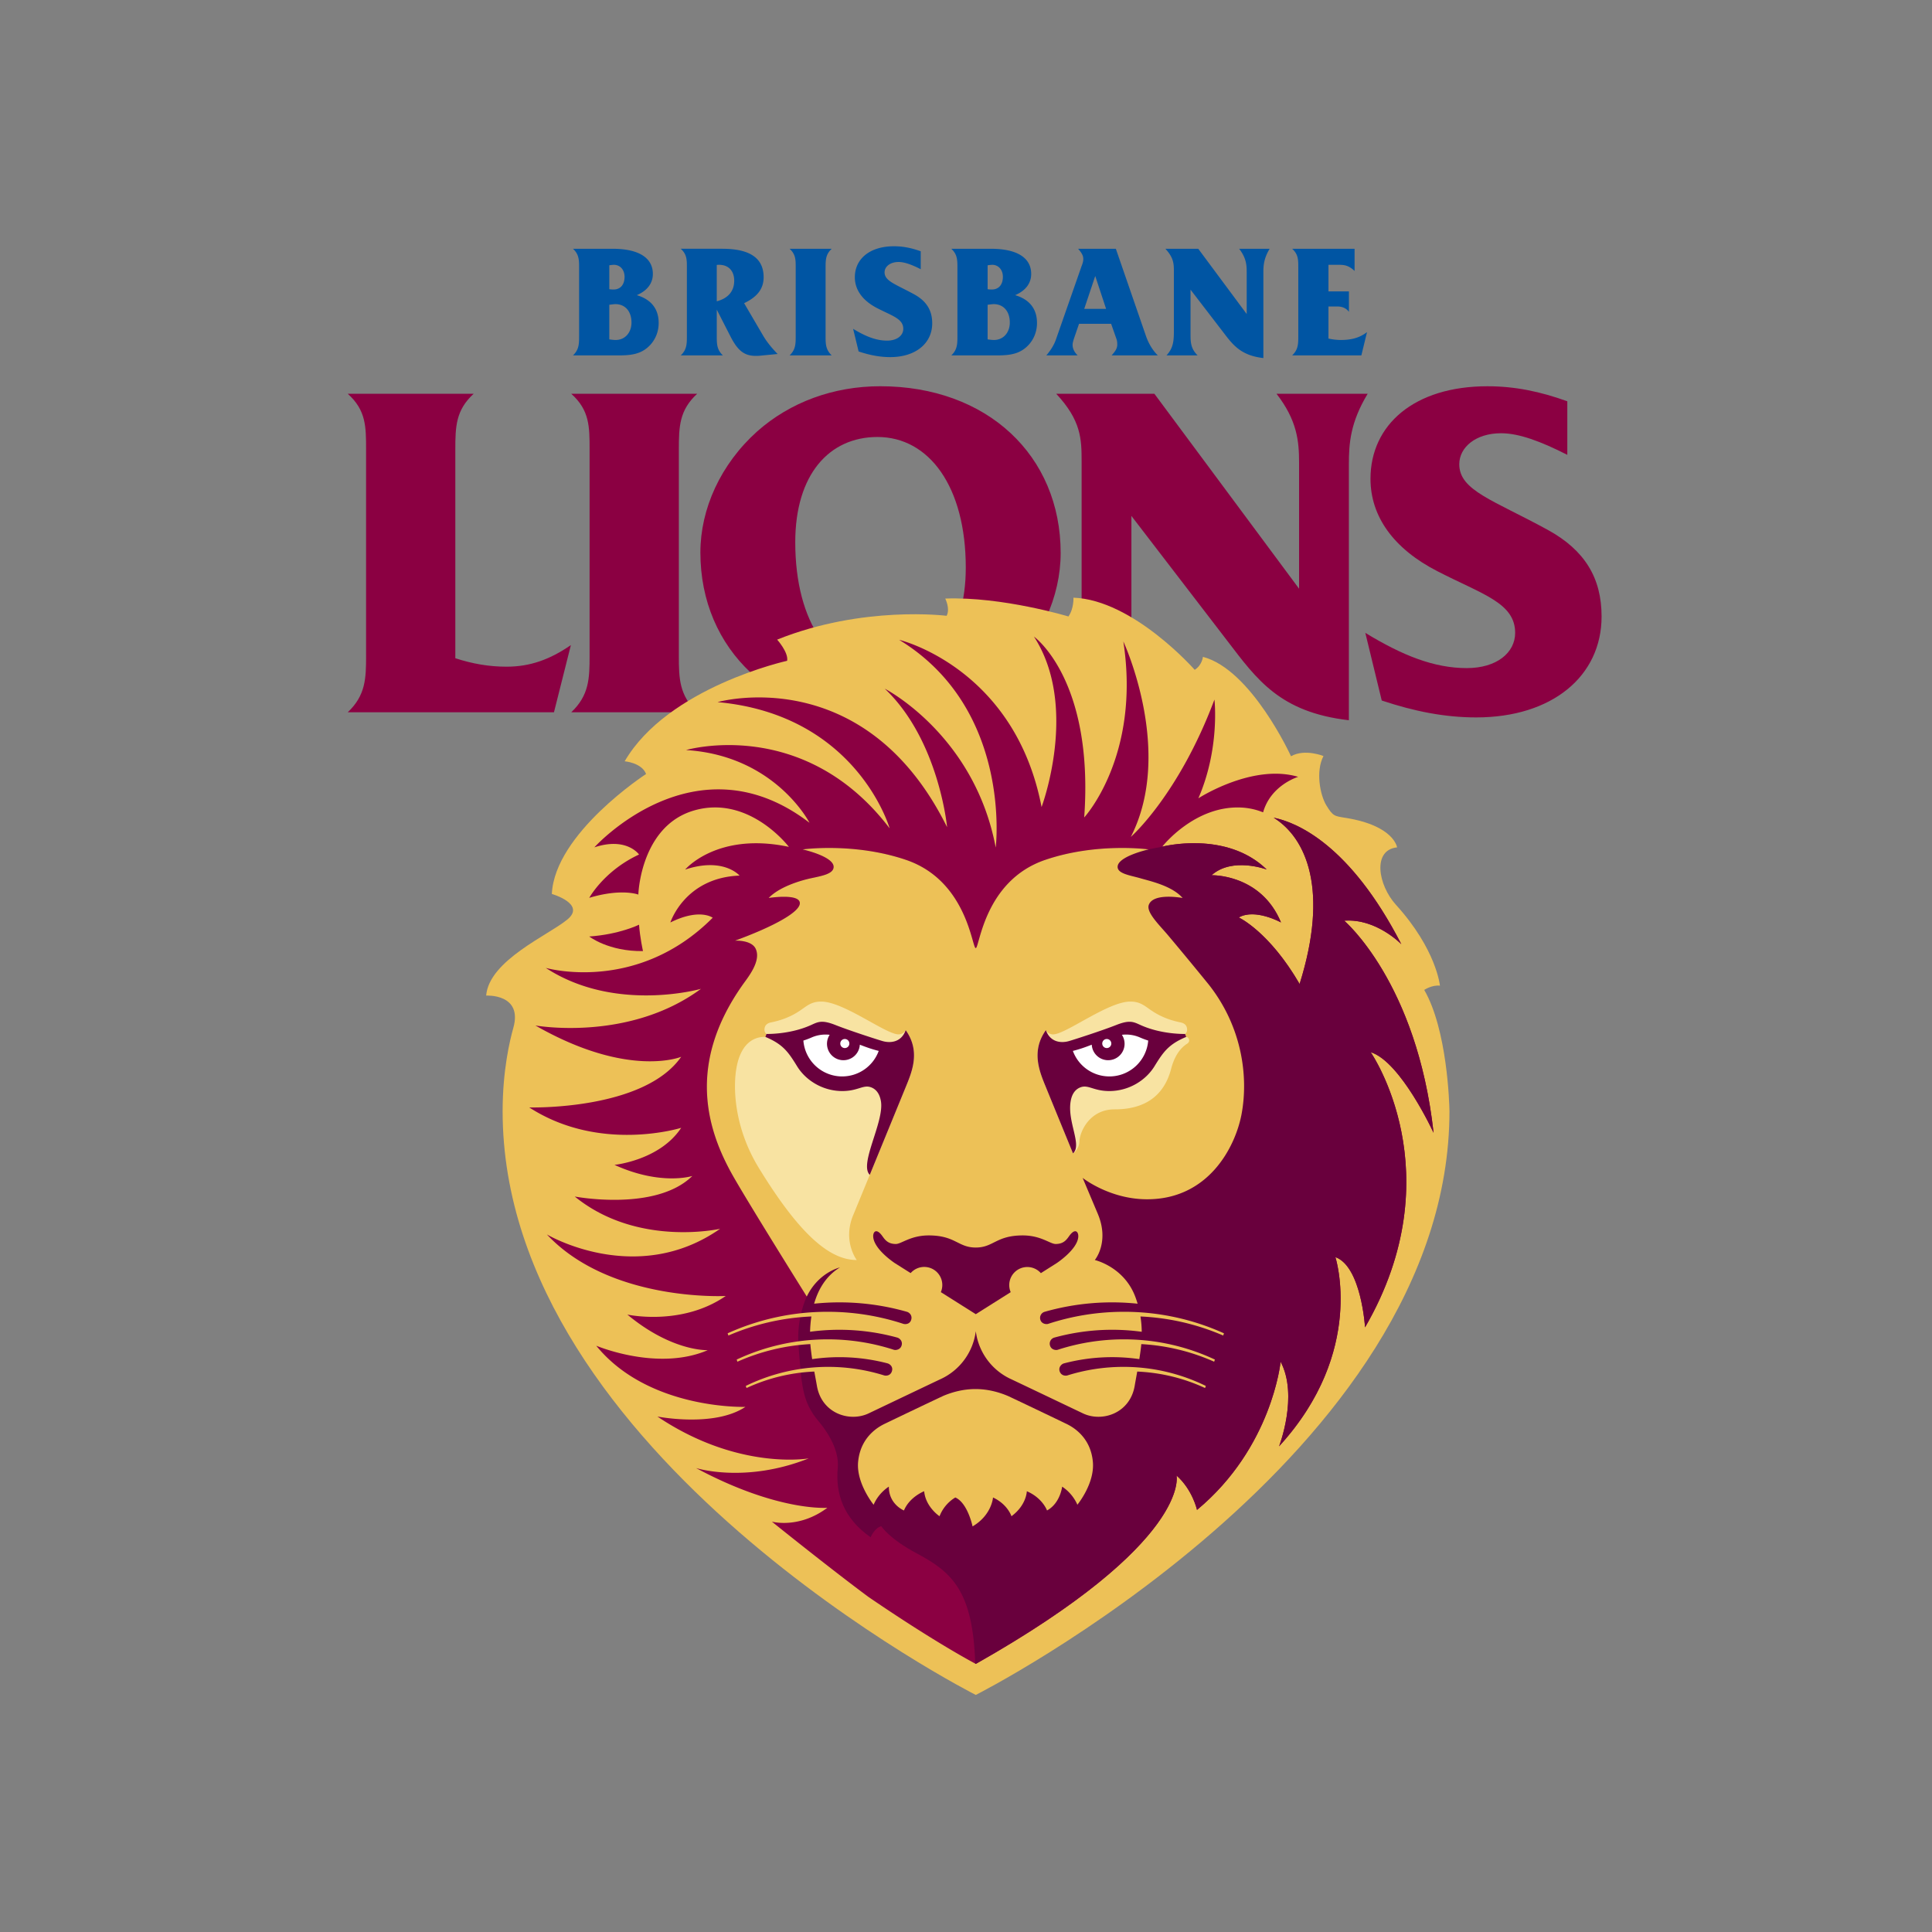 <svg width="200" height="200" xmlns="http://www.w3.org/2000/svg"><rect width="100%" height="100%" fill="#808080" stroke="none"/><g fill="none" fill-rule="evenodd"><path d="M37.896 67.898V46.55c0-2.385 0-4.085-1.897-5.786h13.032c-1.85 1.7-1.896 3.401-1.896 5.786v21.59c1.8.584 3.5.875 5.3.875 2.43 0 4.474-.73 6.662-2.235l-1.75 6.952H36c1.85-1.75 1.897-3.502 1.897-5.834m34.273 5.834H59.138c1.847-1.75 1.896-3.502 1.896-5.835V46.552c0-2.384 0-4.086-1.896-5.787h13.03c-1.846 1.7-1.894 3.403-1.894 5.787v21.345c0 2.333.048 4.085 1.894 5.835m19.252-4.035c5.106 0 8.557-3.892 8.557-10.942 0-8.364-3.79-13.518-9.14-13.518-5.009 0-8.512 3.892-8.512 10.892 0 8.412 3.794 13.568 9.096 13.568m-18.917-12.5c0-4.52 2.09-9.139 5.885-12.543 3.404-3.014 7.877-4.67 12.737-4.67 11.042 0 18.673 7.15 18.673 17.265 0 4.52-2.09 9.237-5.882 12.592-3.405 3.064-7.878 4.67-12.79 4.67-10.94 0-18.623-7.246-18.623-17.314" fill="#8B0042"/><path d="M111.968 65.465v-17.7c0-2.331-.049-4.23-2.626-7h10.161l14.977 20.178v-13.03c0-2.237-.192-4.378-2.333-7.148h9.433c-1.797 2.965-1.945 5.152-1.945 7.294v26.5c-7.149-.827-9.529-4.231-12.546-8.17l-9.967-12.982v14.004c0 2.527.195 4.376 2.188 6.32h-9.63c2.288-2.48 2.288-4.813 2.288-8.266m39.872 3.696c3.111 0 5.007-1.604 5.008-3.647 0-3.112-3.403-3.986-8.024-6.369-4.57-2.335-6.952-5.69-6.952-9.58 0-5.592 4.523-9.58 12.107-9.58 2.82 0 5.448.537 8.268 1.556v5.544c-2.773-1.41-5.01-2.236-6.859-2.236-2.626 0-4.325 1.458-4.325 3.209 0 2.723 3.5 3.695 9.19 6.81 3.794 2.088 5.542 4.957 5.542 8.944 0 6.177-5.106 10.454-12.981 10.454-3.26 0-6.419-.632-9.777-1.75l-1.7-7.002c3.84 2.335 7.098 3.647 10.503 3.647" fill="#8B0042"/><path d="M63.726 35.196c.977 0 1.645-.765 1.645-1.808 0-1.172-.668-1.904-1.661-1.904-.147 0-.36.033-.635.065v3.582c.309.048.52.065.65.065m-.21-5.226c.7 0 1.139-.488 1.139-1.318 0-.7-.44-1.238-1.107-1.238-.082 0-.244.015-.472.049v2.475c.195.032.342.032.44.032m-3.567 4.867V27.69c0-.798-.016-1.368-.633-1.937h4.102c2.767 0 4.167.976 4.167 2.605 0 .961-.57 1.726-1.66 2.197 1.481.44 2.262 1.417 2.262 2.882 0 .863-.31 1.661-.878 2.278-.847.897-1.823 1.076-3.24 1.076h-4.753c.617-.585.633-1.17.633-1.954m16.058-5.779c0-1.009-.587-1.645-1.563-1.645-.081 0-.162 0-.244.017v3.76c1.188-.31 1.807-1.058 1.807-2.132zm-5.535 7.733c.618-.586.635-1.171.635-1.954V27.69c0-.797 0-1.367-.635-1.938h4.298c2.849 0 4.282.962 4.282 2.947 0 1.19-.652 2.036-2.02 2.686l2.003 3.42c.31.52.781 1.14 1.466 1.84l-1.841.179c-.146.016-.293.016-.439.016-1.22 0-1.873-.603-2.59-1.987l-1.43-2.799v2.783c0 .783.015 1.368.634 1.954H70.47zm15.629 0h-4.363c.618-.585.634-1.17.634-1.955V27.69c0-.798 0-1.368-.634-1.937H86.1c-.619.57-.635 1.139-.635 1.937v7.146c0 .784.016 1.37.635 1.955m5.73-1.53c1.043 0 1.677-.538 1.677-1.221 0-1.041-1.139-1.335-2.686-2.133-1.53-.781-2.328-1.904-2.328-3.208 0-1.871 1.515-3.206 4.054-3.206.943 0 1.823.179 2.767.52v1.856c-.927-.472-1.677-.748-2.295-.748-.879 0-1.448.487-1.448 1.074 0 .912 1.172 1.237 3.075 2.28 1.27.7 1.857 1.66 1.857 2.994 0 2.068-1.71 3.5-4.345 3.5-1.093 0-2.15-.211-3.273-.585l-.571-2.344c1.286.781 2.377 1.221 3.516 1.221m11.06-.065c.977 0 1.645-.765 1.645-1.808 0-1.172-.668-1.904-1.661-1.904-.147 0-.358.033-.635.065v3.582c.31.048.52.065.65.065m-.211-5.226c.7 0 1.14-.488 1.14-1.318 0-.7-.44-1.238-1.106-1.238a3.78 3.78 0 00-.473.049v2.475c.195.032.342.032.439.032m-3.566 4.867V27.69c0-.798-.016-1.368-.634-1.937h4.103c2.767 0 4.168.976 4.168 2.605 0 .961-.57 1.726-1.66 2.197 1.481.44 2.261 1.417 2.261 2.882 0 .863-.308 1.661-.878 2.278-.847.897-1.822 1.076-3.24 1.076h-4.754c.618-.585.634-1.172.634-1.954m15.39-2.865l-1.123-3.402-1.139 3.402h2.262zm-5.193 3.174l2.59-7.407c.096-.292.243-.57.243-.927 0-.375-.195-.667-.538-1.06h3.908l3.127 9.054c.276.781.699 1.48 1.22 1.985h-4.786c.374-.424.586-.7.586-1.14 0-.227-.032-.423-.081-.553l-.555-1.58h-3.32l-.521 1.515c-.082.26-.147.472-.147.667 0 .39.179.75.522 1.091h-3.24c.44-.52.78-1.041.992-1.645zm12.211-1.123v-5.926c0-.78-.016-1.416-.88-2.344h3.403l5.015 6.756v-4.363c0-.748-.065-1.465-.782-2.393h3.158c-.601.993-.65 1.727-.65 2.442v8.873c-2.394-.277-3.192-1.417-4.2-2.735l-3.34-4.347v4.689c0 .846.067 1.465.734 2.116h-3.222c.764-.83.764-1.612.764-2.768m12.878.814V27.69c0-.798 0-1.367-.635-1.937h6.462v2.296c-.552-.52-.96-.635-1.578-.635h-1.124v2.751h2.117v2.117c-.26-.36-.668-.554-1.188-.554h-.929v3.32a6.2 6.2 0 001.222.148c1.107 0 1.953-.195 2.768-.815l-.586 2.41h-7.164c.619-.586.635-1.171.635-1.954" fill="#0055A3"/><path d="M97.993 63.748s-8.64-1.108-17.543 2.465c0 0 1.184 1.315 1.035 2.192 0 0-12.338 2.718-16.82 10.403 0 0 1.773.146 2.217 1.315 0 0-9.46 6.136-9.755 12.419 0 0 3.547 1.022 1.625 2.63-1.922 1.608-8.13 4.237-8.424 7.891 0 0 3.824-.227 2.808 3.36-.35 1.236-1.104 4.354-1.104 8.615 0 35.63 48.981 60.421 48.981 60.421s49.035-24.792 49.035-60.42c-.011-.859-.236-8.458-2.612-12.562 0 0 .792-.538 1.626-.439 0 0-.348-3.74-4.548-8.367-1.881-2.071-2.456-5.691.112-5.95 0 0-.291-2.235-5.27-3.047-1.204-.196-1.35-.147-2.06-1.317-.648-1.068-1.11-3.532-.29-5.092 0 0-1.93-.79-3.362.022 0 0-4.093-8.977-9.118-10.291 0 0-.074.852-.85 1.343 0 0-6.357-7.24-12.552-7.468 0 0 .056 1.138-.52 1.946 0 0-6.841-2.073-12.754-1.854 0 0 .54 1.046.143 1.785" fill="#EDC157"/><path d="M66.154 95.724s-2.015 1.006-5.155 1.222c0 0 1.99 1.56 5.563 1.51 0 0-.313-1.39-.408-2.732" fill="#8B0042"/><path d="M148.403 117.27c-1.714-15.576-9.25-21.959-9.25-21.959 3.316-.258 5.91 2.432 5.91 2.432-5.339-10.367-10.85-12.614-13.215-13.095 3.388 2.106 5.743 7.48 2.686 17.214-3.151-5.435-6.296-6.887-6.296-6.887 1.702-.964 4.371.518 4.371.518-2.074-5.037-7.187-4.889-7.187-4.889 2.149-1.926 5.705-.593 5.705-.593-4.19-4.082-10.813-2.365-10.813-2.365s3.359-4.313 8.234-4.047a6.89 6.89 0 012.208.494c.801-2.836 3.63-3.674 3.63-3.674-4.744-1.407-10.332 2.222-10.332 2.222 2.256-5.187 1.665-10.222 1.665-10.222-3.702 9.878-8.657 14.218-8.657 14.218 4.523-8.871-.775-20.236-.775-20.236 1.823 11.868-4.051 18.222-4.051 18.222 1.03-14.29-5.203-18.725-5.203-18.725 4.698 7.241.79 17.647.79 17.647-2.78-14.459-14.745-17.312-14.745-17.312 11.75 7.168 9.999 21.508 9.999 21.508-2.206-11.701-11.485-16.448-11.485-16.448 5.61 5.322 6.45 14.336 6.45 14.336-8.559-17.286-23.76-12.947-23.76-12.947 14.457 1.32 17.813 13.068 17.813 13.068-8.895-11.676-21.074-8.105-21.074-8.105 9.23.576 12.779 7.53 12.779 7.53-11.82-9.064-22.273 2.542-22.273 2.542 3.344-1.11 4.627.743 4.627.743C62.534 90.138 61 92.943 61 92.943c3.356-1.008 5.082-.336 5.082-.336.025-.888.575-7.192 5.754-8.704 5.714-1.666 9.83 3.765 9.83 3.765-7.433-1.582-10.74 2.35-10.74 2.35 3.98-1.319 5.633.623 5.633.623-5.682.216-7.162 4.852-7.162 4.852 3.045-1.511 4.382-.489 4.382-.489-7.877 7.913-17.28 5.192-17.28 5.192 7.198 4.698 16.065 2.168 16.065 2.168-7.5 5.528-17.138 3.794-17.138 3.794 9.648 5.522 15.092 3.24 15.092 3.24-3.884 5.58-15.729 5.243-15.729 5.243 7.337 4.747 15.729 2.109 15.729 2.109-2.219 3.37-6.906 3.837-6.906 3.837 4.82 2.193 8.057 1.15 8.057 1.15-3.788 3.728-12.17 2.127-12.17 2.127 6.486 5.282 15.047 3.34 15.047 3.34-8.692 6.078-17.936.583-17.936.583 6.571 7.017 18.518 6.372 18.518 6.372-4.574 3.163-10.185 1.925-10.185 1.925 4.652 3.863 8.323 3.683 8.323 3.683-5.179 2.238-11.544-.46-11.544-.46 5.428 6.67 15.443 6.332 15.443 6.332-3.243 2.16-9.11 1-9.11 1 8.373 5.631 15.665 4.333 15.665 4.333-6.597 2.618-11.666 1-11.666 1 8.473 4.542 13.594 4.112 13.594 4.112-2.963 2.217-5.745 1.435-5.745 1.435s5.911 4.76 9.995 7.792c7.112 4.857 11.118 6.935 11.118 6.935 22.376-12.66 20.777-19.5 20.777-19.5 1.664 1.471 2.12 3.559 2.12 3.559 7.79-6.468 8.654-15.34 8.654-15.34 1.87 3.527-.158 8.758-.158 8.758 9.004-9.835 5.83-19.586 5.83-19.586 2.685.958 3.07 7.272 3.07 7.272 9.255-15.992.585-28.486.585-28.486 3.116.97 6.509 8.347 6.509 8.347" fill="#8B0042"/><path d="M148.403 117.27c-1.714-15.576-9.25-21.959-9.25-21.959 3.316-.258 5.91 2.432 5.91 2.432-5.339-10.367-10.85-12.614-13.215-13.095 3.388 2.106 5.743 7.48 2.686 17.214-3.151-5.435-6.296-6.887-6.296-6.887 1.702-.964 4.371.518 4.371.518-2.074-5.037-7.187-4.889-7.187-4.889 2.149-1.926 5.705-.593 5.705-.593-4.19-4.082-10.813-2.365-10.813-2.365-1.056.195-1.408.285-1.408.285s-5.323-.743-10.693 1.08c-6.339 2.15-6.814 9.135-7.207 9.135-.39 0-.887-6.984-7.226-9.135-5.37-1.823-10.693-1.08-10.693-1.08s3.27.727 3.21 1.835c-.038.699-1.17.899-2.395 1.163-.616.132-3.093.743-4.333 2.03 0 0 2.819-.442 3.187.351.453.967-2.808 2.661-6.677 4.068 0 0 1.731-.102 2.16.863.562 1.27-.803 2.918-1.35 3.693-5.86 8.295-3.685 15.138-.933 19.935 1.865 3.249 7.562 12.348 7.562 12.348s-1.096 2.175-.852 5.135c.32 3.9.32 5.722 2.093 7.8.626.733 2.159 2.78 1.967 4.795-.252 2.641.575 5.227 3.404 7.192 0 0 .382-.957 1.103-1.15 0 0 .776 1.28 3.693 2.83 3.665 1.947 5.794 3.926 6.029 11.396l.06.031c22.377-12.66 20.778-19.5 20.778-19.5 1.664 1.471 2.12 3.559 2.12 3.559 7.79-6.468 8.654-15.34 8.654-15.34 1.87 3.527-.158 8.758-.158 8.758 9.004-9.835 5.83-19.586 5.83-19.586 2.685.958 3.07 7.272 3.07 7.272 9.255-15.992.585-28.486.585-28.486 3.116.97 6.509 8.347 6.509 8.347" fill="#69003D"/><path d="M128.534 115.289c.677-3.653.149-8.85-3.394-13.355a396.577 396.577 0 00-4.207-5.094c-.875-1.044-2.282-2.371-2.013-3.157.452-1.308 3.503-.724 3.503-.724-1.1-1.262-3.348-1.742-4.332-2.03-1.061-.312-2.358-.464-2.395-1.163-.06-1.108 3.21-1.835 3.21-1.835s-5.323-.743-10.693 1.08c-6.34 2.15-6.815 9.135-7.206 9.135-.39 0-.888-6.984-7.228-9.135-5.37-1.823-10.692-1.08-10.692-1.08s3.269.727 3.209 1.835c-.036.699-1.17.899-2.395 1.162-.616.133-3.092.744-4.33 2.03 0 0 2.816-.441 3.186.352.452.967-2.81 2.662-6.677 4.069 0 0 1.73-.104 2.158.862.564 1.27-.803 2.918-1.35 3.693-5.86 8.295-3.685 15.138-.931 19.935 1.865 3.249 7.56 12.348 7.56 12.348 1.224-2.518 3.43-3.01 3.43-3.01-1.472.894-2.259 2.321-2.67 3.75a25.462 25.462 0 019.618.843c.224.064.575.36.43.828-.144.473-.622.478-.821.413a25.048 25.048 0 00-7.824-1.245 25.02 25.02 0 00-10.356 2.228l.08.23a24.26 24.26 0 018.589-1.973 12.647 12.647 0 00-.134 1.581 22.676 22.676 0 019.026.604c.228.064.573.351.453.8-.121.464-.615.523-.802.464a22.194 22.194 0 00-6.856-1.081c-3.365 0-6.556.751-9.418 2.093l.076.222a21.443 21.443 0 017.547-1.824c.023.328.125 1.155.19 1.557l-.01.002a19.693 19.693 0 017.8.432c.238.062.594.329.476.779-.136.52-.625.531-.821.47a19.432 19.432 0 00-14.317 1.09l.077.219a18.583 18.583 0 017.016-1.706c.113.612.217 1.161.269 1.47.483 2.852 3.368 3.803 5.355 2.86.143-.068 7.204-3.436 7.434-3.54a6.34 6.34 0 003.66-4.97 6.343 6.343 0 003.66 4.97c.231.104 7.292 3.472 7.435 3.54 1.987.943 4.872-.008 5.355-2.86.064-.383.162-.9.262-1.47 2.499.11 4.87.708 7.022 1.706l.077-.219a19.338 19.338 0 00-8.472-1.972c-2.04-.005-4.01.307-5.86.887-.192.06-.645.032-.798-.429-.145-.437.213-.759.44-.818a19.646 19.646 0 017.806-.443c.015-.095.155-.95.207-1.553 2.671.148 5.214.785 7.541 1.822l.077-.222a22.133 22.133 0 00-9.418-2.093c-2.39 0-4.693.379-6.853 1.08-.188.06-.664.014-.798-.439a.656.656 0 01.436-.821 22.614 22.614 0 019.06-.603 11.177 11.177 0 00-.133-1.585 24.28 24.28 0 018.565 1.973l.079-.23a25.037 25.037 0 00-10.356-2.228c-2.74 0-5.375.438-7.843 1.25-.192.064-.692.015-.814-.447a.657.657 0 01.42-.792 25.394 25.394 0 019.662-.847l-.008-.001a10.308 10.308 0 00-.257-.762c-1.179-3.076-4.174-3.76-4.174-3.76s1.528-1.81.334-4.724l-1.593-3.777s2.686 2.136 6.46 2.21c6.495.13 9.352-5.353 10-8.857" fill="#EDC157"/><path d="M98.898 155.019s-1.115.58-1.637 1.941c0 0-1.441-.95-1.592-2.588 0 0-1.503.575-2.092 1.992 0 0-1.572-.629-1.564-2.466 0 0-1.043.615-1.576 1.873 0 .001-1.805-2.217-1.607-4.423.265-2.913 2.566-3.862 2.901-4.027a715.29 715.29 0 015.92-2.822c.977-.41 2.104-.704 3.332-.704 1.226 0 2.355.294 3.332.704.265.112 5.583 2.653 5.918 2.822.337.165 2.65 1.114 2.902 4.027.186 2.157-1.462 4.244-1.607 4.423 0 0-.418-1.12-1.576-1.873 0 0-.19 1.715-1.564 2.466 0 0-.457-1.292-2.091-1.992 0 0-.028 1.44-1.592 2.588 0 0-.384-1.231-1.909-1.941 0 0-.118 1.82-2.117 2.994 0 0-.495-2.42-1.781-2.994" fill="#EDC157"/><path d="M123.075 107.564a.332.332 0 00-.278-.224l-.115-.306h-.004c.08-.058.244-.217.207-.545-.048-.432-.382-.592-.664-.648-1.846-.367-2.826-1.087-3.432-1.518-.605-.43-1.032-.64-1.783-.64-2.316 0-6.68 3.398-8 3.398a.864.864 0 01-.725-.41c-.003-.01-.008-.017-.012-.027-1.567 2.196-.639 4.335 0 5.894l2.802 6.847.006.018s.629-.385.663-1.246c.04-1.015 1.07-3.32 3.637-3.317 2.769.005 5.033-1.086 5.852-4.171.125-.466.505-1.894 1.666-2.627.147-.091.264-.263.18-.478m-46.788 2.737c.674-3.208 2.813-2.944 2.944-2.96l.116-.307h.002c-.08-.059-.243-.218-.206-.545.047-.432.381-.592.663-.648 1.847-.368 2.828-1.087 3.432-1.519.605-.429 1.032-.638 1.783-.638 2.318 0 6.68 3.396 8 3.396a.864.864 0 00.726-.41c.004-.009.008-.017.01-.027 1.568 2.196.64 4.336.002 5.894-.146.36-2.692 6.576-2.803 6.848l-.005.018-2.595 6.31c-1.183 2.738.335 4.723.335 4.723-2.77.004-5.877-2.573-10.138-9.534-2.555-4.172-2.728-8.404-2.266-10.6" fill="#F8E3A2"/><path d="M108.27 106.643c.472 1.325 1.673 1.342 2.407 1.125.661-.195 3.417-1.085 4.866-1.657 1.447-.574 1.827-.31 2.572.022 2.193.975 4.566.9 4.566.9l.115.307c-1.825.764-2.37 1.555-3.286 3.042-.873 1.42-2.606 2.563-4.678 2.563-1.605 0-2.148-.67-2.942-.399-.442.151-.899.536-1.055 1.453-.366 2.136 1.209 4.526.242 5.4 0 0-2.66-6.494-2.808-6.862-.638-1.559-1.567-3.698 0-5.894m-.519 25.152a1.87 1.87 0 00-3.123 1.97l-3.614 2.279-3.618-2.283a1.87 1.87 0 00-3.125-1.97l-1.628-1.027s-2.147-1.403-2.247-2.72c-.038-.522.317-.963.942-.09.262.365.562.823 1.399.823.576 0 1.523-.887 3.4-.887 2.775 0 3.026 1.254 4.873 1.254 1.846 0 2.098-1.254 4.873-1.254 1.876 0 2.823.887 3.4.887.837 0 1.137-.458 1.398-.822.625-.874.98-.433.942.09-.098 1.316-2.246 2.72-2.246 2.72l-1.627 1.03zm-13.992-25.152c-.473 1.325-1.674 1.342-2.408 1.125-.66-.195-3.416-1.085-4.865-1.659-1.448-.572-1.827-.308-2.572.024-2.194.975-4.567.9-4.567.9l-.115.307c1.826.764 2.37 1.555 3.286 3.042.871 1.42 2.608 2.563 4.68 2.563 1.604 0 2.148-.67 2.94-.399.442.151.9.536 1.057 1.453.364 2.136-2.292 6.522-1.153 7.619l3.718-9.08c.637-1.56 1.567-3.699-.001-5.895" fill="#69003D"/><path d="M115.042 108.026a.469.469 0 11-.938 0 .469.469 0 01.938 0" fill="#FFF"/><path d="M114.844 111.432a4.032 4.032 0 004.018-3.713 8.684 8.684 0 01-.888-.336 3.6 3.6 0 00-1.835-.261 1.7 1.7 0 11-3.12 1.024c-.78.304-1.267.468-1.955.645a4.025 4.025 0 003.78 2.64m-27.858-3.405a.469.469 0 10.938 0 .469.469 0 00-.938 0" fill="#FFF"/><path d="M87.184 111.432a4.031 4.031 0 01-4.019-3.713c.296-.094.594-.205.888-.336a3.604 3.604 0 011.835-.261 1.7 1.7 0 103.12 1.024c.782.304 1.267.468 1.956.645a4.025 4.025 0 01-3.78 2.64" fill="#FFF"/></g></svg>